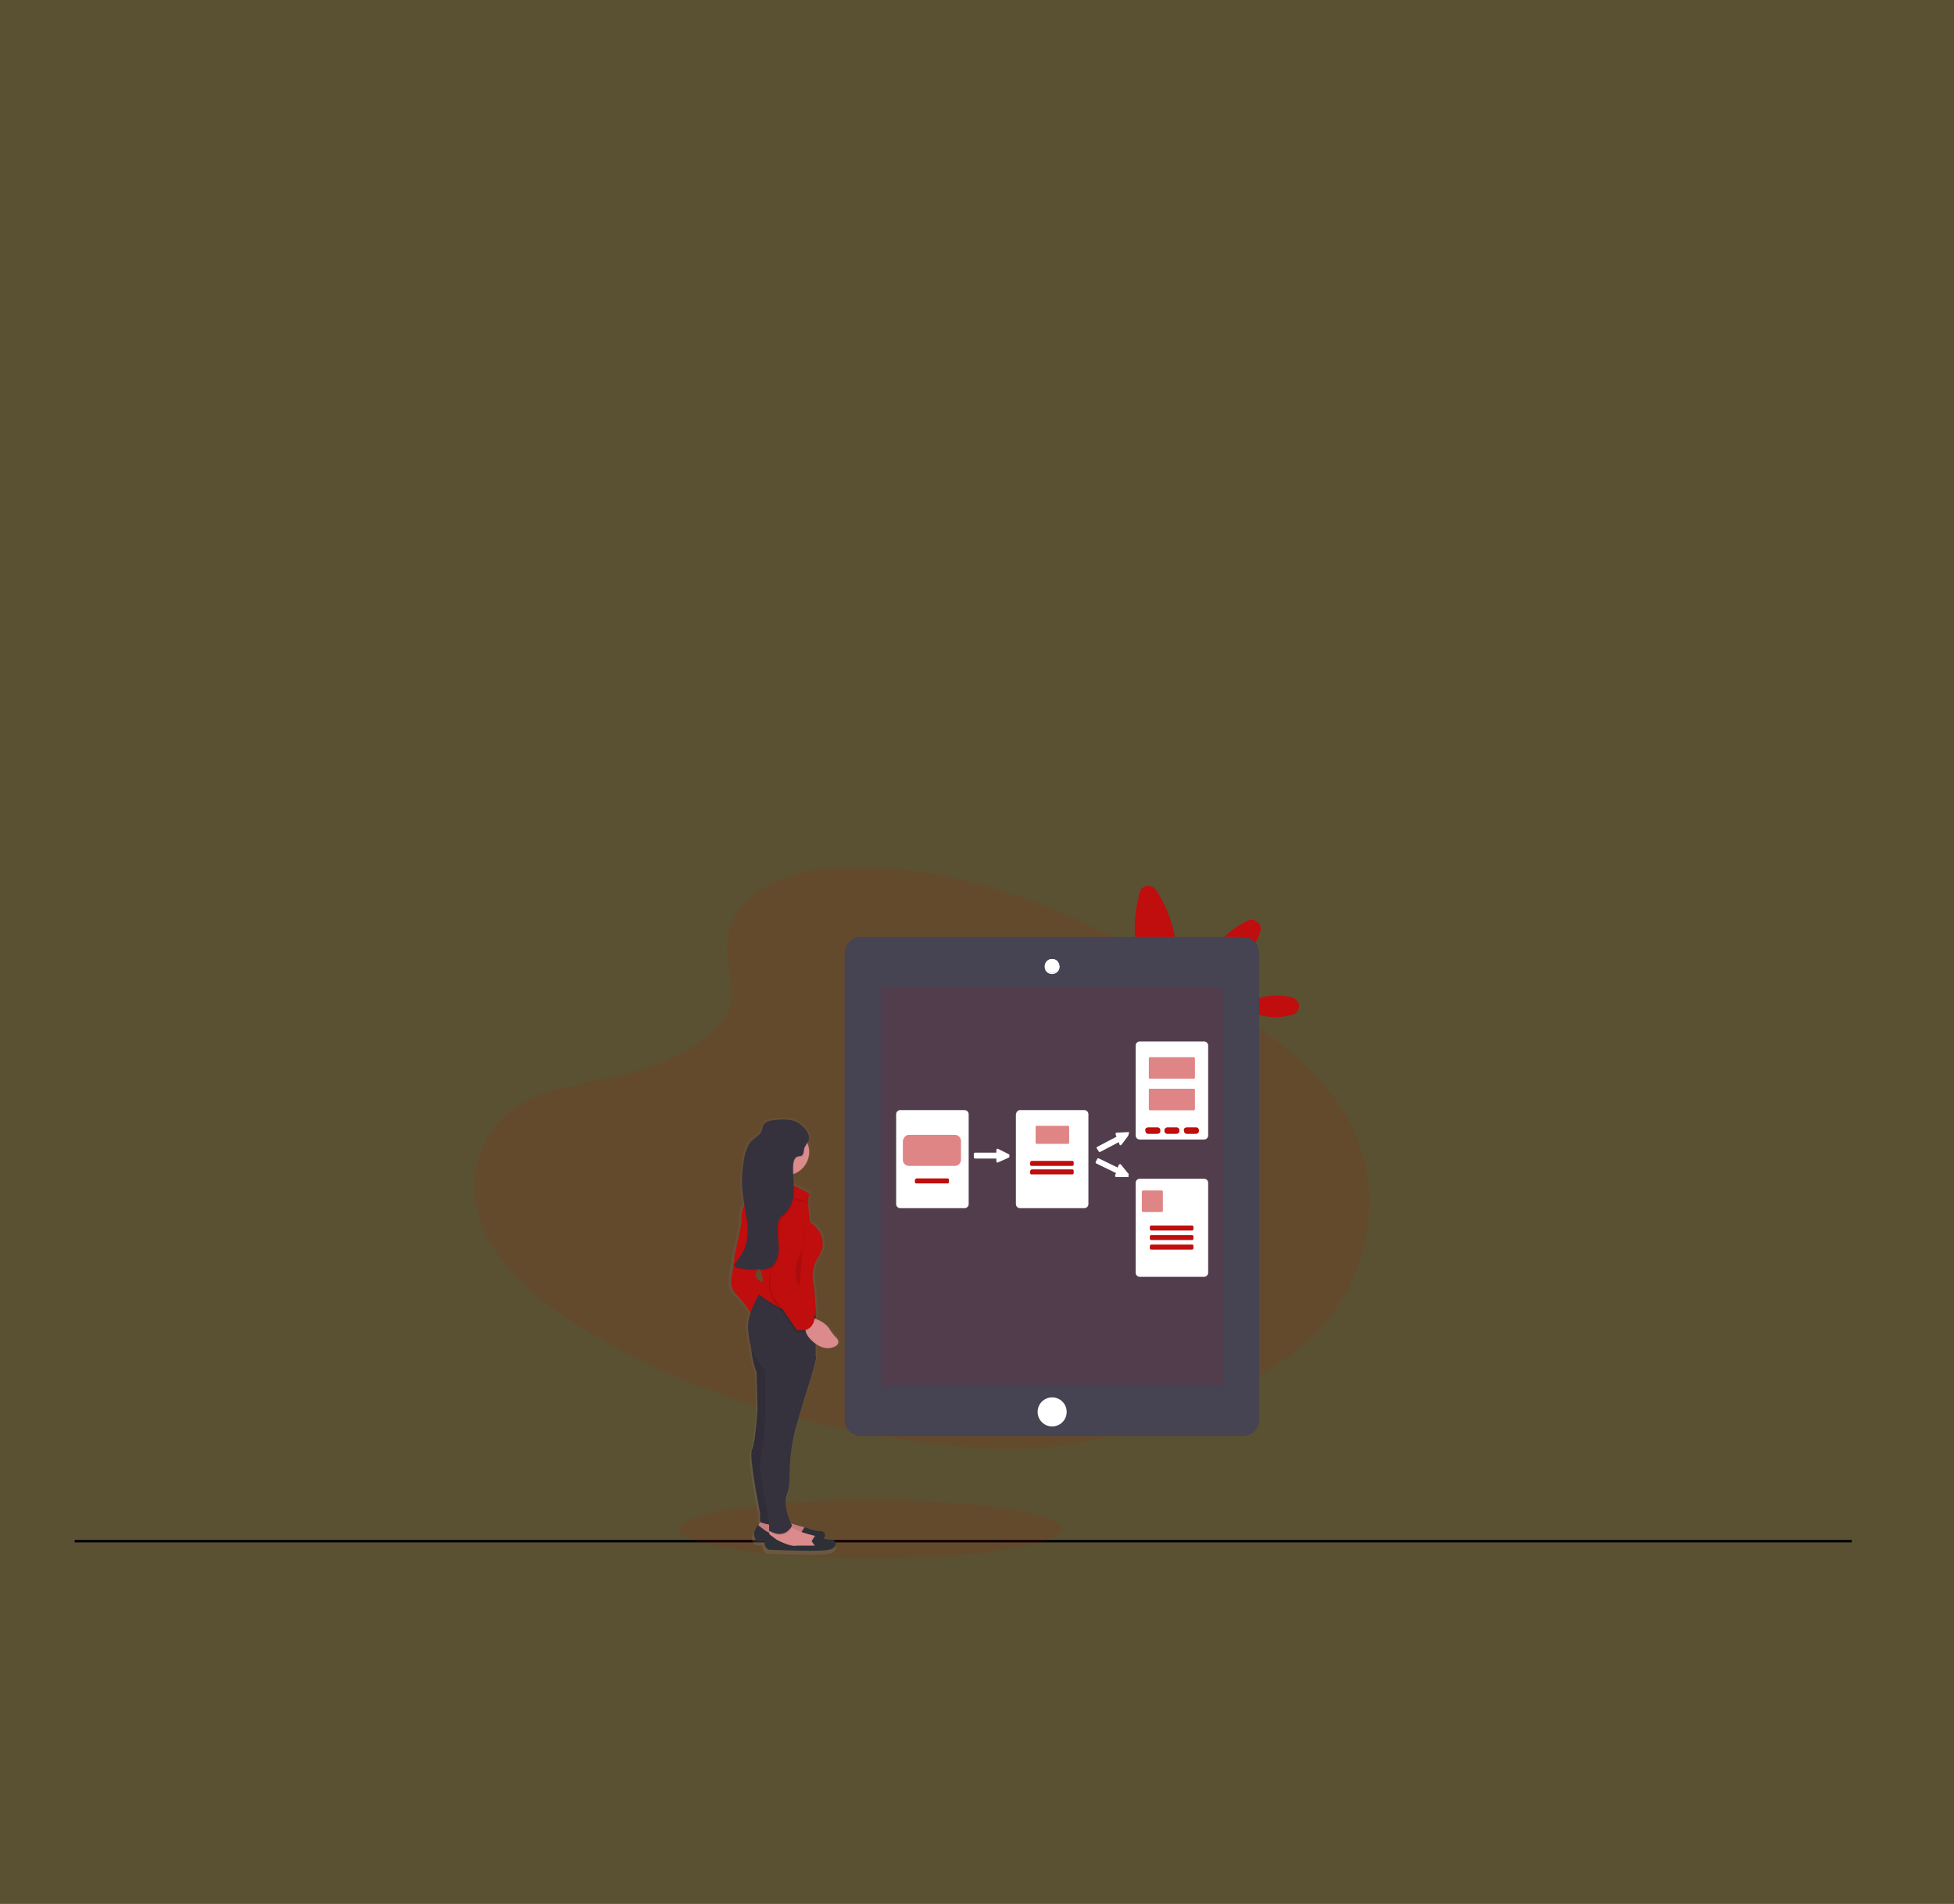 <?xml version="1.0" encoding="utf-8"?>
<!-- Generator: Adobe Illustrator 27.2.0, SVG Export Plug-In . SVG Version: 6.00 Build 0)  -->
<svg version="1.1" id="Layer_1" xmlns="http://www.w3.org/2000/svg" xmlns:xlink="http://www.w3.org/1999/xlink" x="0px" y="0px"
	 viewBox="0 0 390 380" style="enable-background:new 0 0 390 380;" xml:space="preserve">
<rect x="0" y="0" width="390" height="380" fill="#333333" stroke="none"/>
<style type="text/css">
	.st0{opacity:0.2;fill:#F1CB2B;enable-background:new    ;}
	.st1{fill:none;stroke:#000000;stroke-width:0.5;stroke-miterlimit:10;}
	.st2{opacity:0.1;fill:#C00D0D;enable-background:new    ;}
	.st3{fill:#C00D0D;}
	.st4{fill:#464353;}
	.st5{fill:#FFFFFF;}
	.st6{fill:#FFFFFF;stroke:#FFFFFF;stroke-width:0.276;stroke-miterlimit:10;}
	.st7{opacity:0.5;fill:#C00D0D;enable-background:new    ;}
	.st8{fill:url(#SVGID_1_);}
	.st9{fill:#DB8B8B;}
	.st10{opacity:0.1;enable-background:new    ;}
	.st11{fill:#2E3037;}
	.st12{fill:#35323E;}
</style>
<rect class="st0" width="390" height="380"/>
<line class="st1" x1="14.9" y1="307.6" x2="369.6" y2="307.6"/>
<ellipse class="st2" cx="173.7" cy="305.2" rx="38.2" ry="5.8"/>
<path class="st2" d="M149.8,179.1c6.1-5.3,15.6-6.4,24.2-6c27.2,1.3,51.7,14.3,73,29c7.7,5.3,15.2,11,20.3,18.4
	c10.2,14.9,7.1,35.5-7,47.8c-4.8,4.2-10.6,7.4-16.6,10.2c-10.6,5-22.1,9.1-34.1,10.3c-8.6,0.8-17.3,0.2-25.9-1
	c-23.9-3.2-47.3-10.3-67-22.4c-8.6-5.3-16.8-11.9-20.3-20.5c-3.6-8.6-1.3-19.5,7.5-24.6c3.6-2.1,8-3,12.3-4
	c6.2-1.3,12.7-2.6,18.3-5.3c5.8-2.7,12.8-8.1,11.6-14.2C144.8,190.2,143.7,184.5,149.8,179.1z"/>
<path class="st3" d="M234.5,187.3c1.1,7.2-1.9,13.5-1.9,13.5s-4.8-5.2-5.9-12.4c-0.6-4,0.1-7.8,0.8-10.3c0.2-0.9,1.2-1.5,2.2-1.2
	c0.4,0.1,0.8,0.4,1.1,0.8C232.1,179.8,233.9,183.2,234.5,187.3z"/>
<path class="st3" d="M254.7,198.7c1.1,0,2.2,0.1,3.2,0.4c1.8,0.5,1.8,2.9,0.1,3.4c-1.1,0.3-2.1,0.5-3.2,0.5c-4,0.1-7.2-2.1-7.2-2.1
	S250.8,198.7,254.7,198.7z"/>
<path class="st3" d="M243.6,187.8c-3.7,4-4.4,9.3-4.4,9.3s5.2-1.3,8.9-5.3c1.7-1.9,2.8-4,3.4-5.8c0.4-0.9-0.1-1.9-1.1-2.3
	c-0.5-0.2-1-0.2-1.4,0.1C247.3,184.6,245.3,185.9,243.6,187.8z"/>
<path class="st4" d="M171.8,187h76.3c1.8,0,3.2,1.4,3.2,3.2v93.2c0,1.8-1.4,3.2-3.2,3.2h-76.3c-1.8,0-3.2-1.4-3.2-3.2v-93.2
	C168.6,188.4,170.1,187,171.8,187z"/>
<rect x="175.8" y="197.1" class="st2" width="68.4" height="79.4"/>
<circle class="st5" cx="210" cy="281.8" r="2.9"/>
<path class="st5" d="M210,194.2c-0.8,0-1.4-0.6-1.4-1.4c0-0.8,0.6-1.4,1.4-1.4s1.4,0.6,1.4,1.4l0,0
	C211.4,193.6,210.7,194.2,210,194.2z"/>
<path class="st5" d="M210,191.6c0.7,0,1.3,0.6,1.3,1.3s-0.6,1.3-1.3,1.3c-0.7,0-1.3-0.6-1.3-1.3l0,0
	C208.7,192.1,209.3,191.6,210,191.6 M210,191.4c-0.8,0-1.5,0.6-1.5,1.5s0.6,1.5,1.5,1.5c0.8,0,1.5-0.6,1.5-1.5l0,0
	C211.4,192,210.8,191.4,210,191.4L210,191.4z"/>
<path class="st6" d="M179.7,221.7h12.8c0.4,0,0.7,0.3,0.7,0.7v17.9c0,0.4-0.3,0.7-0.7,0.7h-12.8c-0.4,0-0.7-0.3-0.7-0.7v-17.9
	C179,222,179.3,221.7,179.7,221.7z"/>
<path class="st7" d="M181.4,226.5h9.2c0.6,0,1.2,0.5,1.2,1.2v3.8c0,0.6-0.5,1.2-1.2,1.2h-9.2c-0.6,0-1.2-0.5-1.2-1.2v-3.8
	C180.3,227.1,180.8,226.5,181.4,226.5z"/>
<path class="st3" d="M182.9,235.2h6.2c0.2,0,0.3,0.1,0.3,0.3v0.4c0,0.2-0.1,0.3-0.3,0.3h-6.2c-0.2,0-0.3-0.1-0.3-0.3v-0.4
	C182.7,235.3,182.8,235.2,182.9,235.2z"/>
<path class="st6" d="M203.6,221.7h12.8c0.4,0,0.7,0.3,0.7,0.7v17.9c0,0.4-0.3,0.7-0.7,0.7h-12.8c-0.4,0-0.7-0.3-0.7-0.7v-17.9
	C203,222,203.2,221.7,203.6,221.7z"/>
<path class="st7" d="M206.9,224.7h6.3c0.1,0,0.2,0.1,0.2,0.2v3.2c0,0.1-0.1,0.2-0.2,0.2h-6.3c-0.1,0-0.2-0.1-0.2-0.2v-3.2
	C206.7,224.8,206.7,224.7,206.9,224.7z"/>
<path class="st3" d="M205.9,231.7h8.1c0.2,0,0.3,0.1,0.3,0.3v0.4c0,0.2-0.1,0.3-0.3,0.3h-8.1c-0.2,0-0.3-0.1-0.3-0.3V232
	C205.7,231.8,205.8,231.7,205.9,231.7z"/>
<path class="st3" d="M205.9,233.4h8.1c0.2,0,0.3,0.1,0.3,0.3v0.4c0,0.2-0.1,0.3-0.3,0.3h-8.1c-0.2,0-0.3-0.1-0.3-0.3v-0.4
	C205.7,233.6,205.8,233.4,205.9,233.4z"/>
<path class="st6" d="M227.5,208h12.8c0.4,0,0.7,0.3,0.7,0.7v17.9c0,0.4-0.3,0.7-0.7,0.7h-12.8c-0.4,0-0.7-0.3-0.7-0.7v-17.9
	C226.8,208.3,227.1,208,227.5,208z"/>
<path class="st7" d="M229.5,211h8.8c0.1,0,0.2,0.1,0.2,0.2v3.9c0,0.1-0.1,0.2-0.2,0.2h-8.8c-0.1,0-0.2-0.1-0.2-0.2v-3.9
	C229.3,211.1,229.4,211,229.5,211z"/>
<path class="st7" d="M229.5,217.3h8.8c0.1,0,0.2,0.1,0.2,0.2v3.9c0,0.1-0.1,0.2-0.2,0.2h-8.8c-0.1,0-0.2-0.1-0.2-0.2v-3.9
	C229.3,217.3,229.4,217.3,229.5,217.3z"/>
<path class="st3" d="M229.2,225h1.8c0.4,0,0.6,0.3,0.6,0.6v0.1c0,0.4-0.3,0.6-0.6,0.6h-1.8c-0.4,0-0.6-0.3-0.6-0.6v-0.1
	C228.5,225.3,228.8,225,229.2,225z"/>
<path class="st3" d="M233,225h1.8c0.4,0,0.6,0.3,0.6,0.6v0.1c0,0.4-0.3,0.6-0.6,0.6H233c-0.4,0-0.6-0.3-0.6-0.6v-0.1
	C232.4,225.3,232.7,225,233,225z"/>
<path class="st3" d="M236.9,225h1.8c0.4,0,0.6,0.3,0.6,0.6v0.1c0,0.4-0.3,0.6-0.6,0.6h-1.8c-0.4,0-0.6-0.3-0.6-0.6v-0.1
	C236.2,225.3,236.5,225,236.9,225z"/>
<path class="st6" d="M227.5,235.4h12.8c0.4,0,0.7,0.3,0.7,0.7V254c0,0.4-0.3,0.7-0.7,0.7h-12.8c-0.4,0-0.7-0.3-0.7-0.7v-17.9
	C226.8,235.7,227.1,235.4,227.5,235.4z"/>
<path class="st7" d="M228.1,237.6h3.8c0.1,0,0.2,0.1,0.2,0.2v3.9c0,0.1-0.1,0.2-0.2,0.2h-3.8c-0.1,0-0.2-0.1-0.2-0.2v-3.9
	C227.9,237.8,228,237.6,228.1,237.6z"/>
<path class="st3" d="M229.8,244.6h8.1c0.2,0,0.3,0.1,0.3,0.3v0.4c0,0.2-0.1,0.3-0.3,0.3h-8.1c-0.2,0-0.3-0.1-0.3-0.3v-0.4
	C229.5,244.7,229.6,244.6,229.8,244.6z"/>
<path class="st3" d="M229.8,246.5h8.1c0.2,0,0.3,0.1,0.3,0.3v0.4c0,0.2-0.1,0.3-0.3,0.3h-8.1c-0.2,0-0.3-0.1-0.3-0.3v-0.4
	C229.5,246.6,229.6,246.5,229.8,246.5z"/>
<path class="st3" d="M229.8,248.4h8.1c0.2,0,0.3,0.1,0.3,0.3v0.4c0,0.2-0.1,0.3-0.3,0.3h-8.1c-0.2,0-0.3-0.1-0.3-0.3v-0.4
	C229.5,248.6,229.6,248.4,229.8,248.4z"/>
<path class="st6" d="M201.3,230.9l-0.2,0.1l-1.8,0.8l-0.2,0.1c-0.1,0-0.1,0-0.1-0.1l0,0c0,0,0,0,0-0.1v-0.5c0-0.1-0.1-0.1-0.1-0.1
	l0,0h-4.3c-0.1,0-0.1-0.1-0.1-0.1v-0.7c0-0.1,0.1-0.1,0.1-0.1h4.3c0.1,0,0.1-0.1,0.1-0.1v-0.5c0,0,0,0,0-0.1c0-0.1,0.1-0.1,0.1-0.1
	l0,0l0.2,0.1l1.8,0.9l0.2,0.1C201.3,230.7,201.4,230.8,201.3,230.9L201.3,230.9z"/>
<path class="st6" d="M225.1,226.5l-0.1,0.2l-1.2,1.6l-0.1,0.1c-0.1,0.1-0.1,0.1-0.1,0l0,0l0,0l-0.2-0.5c0-0.1-0.1-0.1-0.1-0.1
	l-3.8,2c-0.1,0-0.1,0-0.1-0.1l0,0l-0.4-0.6c0-0.1,0-0.1,0.1-0.1l0,0l3.8-2c0.1,0,0.1-0.1,0.1-0.1l0,0l-0.2-0.5c0,0,0,0,0-0.1
	c0-0.1,0-0.1,0.1-0.1l0,0h0.2l1.9-0.1h0.2C225.1,226.4,225.1,226.4,225.1,226.5C225.1,226.5,225.1,226.5,225.1,226.5z"/>
<path class="st6" d="M225.1,234.8h-0.2h-1.9h-0.2c-0.1,0-0.1-0.1-0.1-0.1l0,0c0,0,0,0,0-0.1l0.2-0.5c0-0.1,0-0.1-0.1-0.1l0,0
	l-3.9-1.9c-0.1,0-0.1-0.1-0.1-0.1l0.3-0.6c0-0.1,0.1-0.1,0.1-0.1l0,0l3.9,1.9c0.1,0,0.1,0,0.1-0.1l0.2-0.5c0-0.1,0.1-0.1,0.1-0.1
	c0,0,0,0,0.1,0l0.1,0.1l1.2,1.5l0.2,0.2c0.1,0.1,0,0.1,0,0.1C225.1,234.8,225.1,234.8,225.1,234.8z"/>
<linearGradient id="SVGID_1_" gradientUnits="userSpaceOnUse" x1="2193.36" y1="839.5" x2="2193.36" y2="752.172" gradientTransform="matrix(1 0 0 1 -2036.77 -529.16)">
	<stop  offset="0" style="stop-color:#808080;stop-opacity:0.25"/>
	<stop  offset="0.54" style="stop-color:#808080;stop-opacity:0.12"/>
	<stop  offset="1" style="stop-color:#808080;stop-opacity:0.1"/>
</linearGradient>
<path class="st8" d="M167.4,267.1c-0.5-0.5-0.9-1-1.3-1.6c-0.8-1.2-2-1.9-2.9-2.2v-0.4h0.1v-0.4l0,0l-0.1-1l0,0l0,0l-0.3-4.8
	c0,0-1.1-3.2,0.9-6.1c2-2.9,0.1-5.8-1.8-6.9c0,0-0.9-4.7-0.1-5.8c-1.1-0.6-2.1-1.1-3.2-1.6c0-0.1-0.1-0.1-0.1-0.2
	c0-0.4-0.1-0.9-0.1-1.3c0-0.2,0.1-0.5,0.1-0.6c0-0.1,0.1-0.2,0.1-0.3c1.9-0.7,3.1-2.5,3.1-4.4c0-0.6-0.1-1.1-0.3-1.6
	c0.1-0.2,0.2-0.4,0.2-0.5c0.1-0.5,0-1.1-0.3-1.5c-0.5-1.1-1.8-2.1-2.7-2.5c-1.3-0.5-3.3-0.4-4.7-0.2c-0.8,0.1-1.6,0.4-1.9,1.1
	c-0.1,0.2-0.1,0.5-0.2,0.8c-0.3,1.1-1.5,1.6-2.3,2.4c-0.7,0.7-1,1.7-1.2,2.7c-0.6,2.7-0.8,5.5-0.5,8.3c0.1,0.6,0.2,1.3,0.3,1.9
	c-0.5,0.6-0.9,1.8-0.7,3.7l-1.5,7.1l-0.6,4.1c0,0-0.4,1.7,1.1,3.2c1,0.9,2.2,2.5,2.9,3.6c-0.3,0.9-0.5,1.9-0.5,2.8
	c0,0.4,0.1,0.9,0.1,1.3c0.1,0.9,0.2,1.7,0.5,2.5c0.2,1.7,0.5,3.9,1.2,5.3l0.2,7.5c0,0-0.4,6.9-1.1,8.2c-0.8,1.3,1.6,12.8,1.6,12.8
	v1.6l-0.4,1.2l-0.1-0.1c-1.9,2.3,0,3.2,0,3.2s0.5,0,1.3,0.1c-0.1,0.7,0.2,1.3,0.8,1.6c0,0,10.7,0.5,12.6,0c1.9-0.5,1.4-2.2,0.4-2.1
	c-0.4,0.1-0.9-0.1-1.5-0.2c0.6-0.7,0.1-1.6-0.6-1.5c-1,0.1-3.3-0.8-3.3-0.8l0,0c-0.1,0-0.2-0.1-0.2-0.1c-0.8-0.2-1.7-0.4-2.5-0.7
	c-0.5-1.1-1.6-3.8-0.8-6c0.4-1,0.5-2.3,0.5-3.5c0-3.8,0.6-7.6,1.6-11.2l1.5-5.1c0,0,2.2-6.2,2.3-8v-2.5c1.8,1.1,3.2,0.8,4.1,0.2
	c0.5-0.3,0.6-0.9,0.4-1.3C167.5,267.2,167.5,267.2,167.4,267.1z M150.6,254.1c0.1-0.2,0.1-0.4,0.1-0.6c0.3,0,0.6,0,0.9,0
	c0.4,0.8,0.5,1.6,0.5,2.4C151.4,255.7,150.3,255.1,150.6,254.1L150.6,254.1z"/>
<path class="st9" d="M151.8,303.4l-0.5,1.5l1.6,1.6l5.2,1.2l3.7-0.4l-0.2-1.3l0,0c-0.2-0.6-0.6-1.1-1.2-1.2
	c-1.5-0.4-4.5-1.2-5.1-2.3L151.8,303.4z"/>
<path class="st10" d="M151.8,303.4l-0.5,1.5l1.6,1.6l5.2,1.2l3.7-0.4l-0.2-1.3l0,0c-0.2-0.6-0.6-1.1-1.2-1.2
	c-1.5-0.4-4.5-1.2-5.1-2.3L151.8,303.4z"/>
<path class="st11" d="M160.6,306.9l-0.7-1l0.7-1.1c0,0,2.2,0.9,3.2,0.8s1.5,1.6-0.4,2c-1.8,0.5-12.1,0-12.1,0s-1.8-0.9,0-3.2
	l1.6,1.2c0,0,2.7,1.5,4,1.2H160.6z"/>
<path class="st9" d="M163.9,309l-3.7,0.4l-5.2-1.2l-1.6-1.6l0.1-0.4l0.2-0.5l0.2-0.5l3.5-1c0.2,0.3,0.4,0.5,0.7,0.7
	c1.2,0.8,3.2,1.3,4.4,1.6c0.1,0,0.1,0,0.2,0.1c0.5,0.2,0.9,0.6,1.1,1.1L163.9,309z"/>
<path class="st10" d="M163.9,309l-3.7,0.4l-5.2-1.2l-1.6-1.6l0.1-0.4l1.5,1.1c0,0,2.7,1.5,4,1.2h3.7l-0.7-1l0.6-1
	c0.5,0.2,0.9,0.6,1.1,1.1L163.9,309z"/>
<path class="st11" d="M162.7,308.6l-0.7-1l0.7-1.1c0,0,2.2,0.9,3.2,0.8c1-0.1,1.5,1.6-0.4,2c-1.8,0.5-12.1,0-12.1,0s-1.8-0.9,0-3.2
	l1.6,1.2c0,0,2.7,1.5,4,1.2H162.7z"/>
<path class="st9" d="M159.6,238.4c0,0-5.8,0.6-5-1.8c0.2-0.7,0.3-1.4,0.2-2.2c-0.2-0.9-0.5-1.8-1.1-2.5l5.4,0.9
	c-0.4,0.5-0.6,1.1-0.8,1.8C157.9,237.1,159.6,238.4,159.6,238.4z"/>
<path class="st12" d="M149.7,266c0,0,0.1,5.2,1.3,7.8l0.2,7.4c0,0-0.4,6.8-1.1,8.1c-0.7,1.3,1.6,12.6,1.6,12.6v1.9
	c0,0,3.9,1.5,5-0.2l-1.1-14.4l0.5-20L149.7,266z"/>
<path class="st10" d="M149.7,266c0,0,0.1,5.2,1.3,7.8l0.2,7.4c0,0-0.4,6.8-1.1,8.1c-0.7,1.3,1.6,12.6,1.6,12.6v1.9
	c0,0,3.9,1.5,5-0.2l-1.1-14.4l0.5-20L149.7,266z"/>
<path class="st3" d="M147.3,249.3l-0.7,1.9l-0.6,4.1c-0.2,1.2,0.2,2.3,1.1,3.2c1.5,1.5,3.4,4.5,3.4,4.5l2.3-6.9c0,0-2.3-0.4-1.9-1.9
	c0.4-1.6,0.2-4.5,0.2-4.5L147.3,249.3z"/>
<path class="st10" d="M158.1,304.9c-1.6,2.5-4,1.1-4.4,0.8l0.2-0.5l3.5-1C157.5,304.5,157.8,304.7,158.1,304.9z"/>
<path class="st12" d="M162.9,270.7c-0.1,1.7-2.2,7.9-2.2,7.9l-1.5,5.1c-1.1,3.6-1.6,7.3-1.6,11c0,1.2-0.1,2.5-0.5,3.5
	c-1,2.7,1,6.3,1,6.3c-1.7,3-4.6,1-4.6,1v-1.9c0,0-2.3-10.6-1.7-12.6c0.6-2,0.9-7.6,0.9-7.6v-10c-1.9-1.9-3.1-4.5-3.3-7.2
	c0-0.4-0.1-0.8-0.1-1.2c-0.1-2.7,1.8-6,2.5-7.1c0.2-0.3,0.3-0.4,0.3-0.4l10.7,4.3l0,0v0.4v0.9V270.7z"/>
<path class="st10" d="M159.3,232.8c-0.4,0.5-0.6,1.1-0.8,1.8c-1.2,0.5-2.5,0.4-3.7-0.1c-0.2-0.9-0.5-1.8-1.1-2.5L159.3,232.8z"/>
<circle class="st9" cx="156.8" cy="229.9" r="4.7"/>
<path class="st10" d="M162.9,262.9L162.9,262.9c-5.1,1.1-11.5-4.3-11.5-4.3c0.2-0.3,0.3-0.6,0.5-0.9c0.2-0.3,0.3-0.4,0.3-0.4
	l10.7,4.3v0.4L162.9,262.9z"/>
<path class="st3" d="M161.6,238.3c0,0-6.8-4.1-9-2.5l-3,3.9c0,0-1.9,0.6-1.6,4.5l-1.5,7l4.4,1.1c0,0,2.6,2.4,0.5,6
	c0,0,6.4,5.3,11.5,4.3l-0.4-5.7c0,0-1.1-3.2,0.9-6.1c1.9-2.9,0.1-5.7-1.7-6.8C161.7,243.9,160.9,239.3,161.6,238.3z"/>
<path class="st9" d="M162,263c0,0,2.6,0.5,3.7,2.5c0.4,0.6,0.8,1.1,1.3,1.6c0.4,0.4,0.4,1,0.1,1.3c-0.1,0.1-0.1,0.1-0.2,0.2
	c-1,0.6-2.5,0.9-4.5-0.7C158.9,265,162,263,162,263z"/>
<path class="st10" d="M158.2,240.6c0,0-2.4-0.2-3,6.1c-0.6,6.3-1.6,7.8-1.6,7.8s-0.6,3.3,0.9,5.2c1.5,1.9,4.3,6.1,4.3,6.1
	s3,0.9,3.6-2.2l-3.7-7c0,0-0.6-2.5,0.9-4.1C160.9,250.7,162,239.3,158.2,240.6z"/>
<path class="st3" d="M158.4,240.2c0,0-2.5-0.2-3,6.1c-0.6,6.3-1.6,7.8-1.6,7.8s-0.6,3.3,0.9,5.2c1.5,1.9,4.3,6.1,4.3,6.1
	s3,0.9,3.6-2.2l-3.7-7c0,0-0.6-2.5,0.9-4.1C161.1,250.2,162.2,239,158.4,240.2z"/>
<path class="st10" d="M160.5,244.8c0,0,0.2,3.7-0.9,5.8c-1.1,2-1.1,4.7,0,6.2"/>
<path class="st10" d="M161,240.1c0,0-1-1-3.7-1.1c-2.8-0.1-4-1-4-1"/>
<path class="st10" d="M154.3,223.8c-0.8,0.1-1.6,0.4-1.9,1.1c-0.1,0.2-0.1,0.5-0.2,0.8c-0.3,1.1-1.5,1.6-2.2,2.3
	c-0.6,0.7-0.9,1.7-1.2,2.6c-0.6,2.7-0.8,5.5-0.4,8.2c0.2,2,0.7,4,0.9,6c0.1,2-0.1,4.1-1.2,5.8c-0.5,0.8-1.1,1.3-1.5,2.2
	c0.7,0.6,1.6,0.6,2.6,0.7c1.1,0.1,2.1,0.1,3.2,0c0.5,0,1.1-0.1,1.6-0.4c0.4-0.2,0.6-0.5,0.8-0.9c0.6-1,0.8-2.2,0.7-3.4
	c-0.1-1.2-0.2-2.3-0.2-3.5c0-0.6,0.1-1.3,0.4-1.9c0.3-0.4,0.6-0.6,1-0.9c1.3-1.2,1.8-3,1.8-4.7c0.1-1.8-0.2-3.4-0.1-5.2
	c0.1-0.7,0.3-1.5,1-1.6c0.2-0.1,0.4,0,0.6-0.1c0.5-0.2,0.5-0.9,0.6-1.5c0.2-0.6,0.7-1.1,0.9-1.7c0.4-1.5-1.5-3.2-2.7-3.7
	C157.5,223.5,155.6,223.6,154.3,223.8z"/>
<path class="st12" d="M154.2,223.6c-0.8,0.1-1.6,0.4-1.9,1.1c-0.1,0.3-0.1,0.5-0.2,0.8c-0.3,1.1-1.5,1.6-2.2,2.3
	c-0.6,0.7-0.9,1.7-1.2,2.6c-0.6,2.7-0.8,5.5-0.4,8.2c0.2,2,0.7,4,0.9,6c0.1,2-0.1,4.1-1.2,5.8c-0.5,0.8-1.1,1.3-1.5,2.2
	c0.7,0.6,1.6,0.6,2.6,0.7c1.1,0.1,2.1,0.1,3.2,0c0.5,0,1.1-0.1,1.6-0.4c0.4-0.2,0.6-0.5,0.8-0.9c0.6-1,0.8-2.2,0.7-3.4
	c-0.1-1.2-0.2-2.3-0.2-3.5c0-0.6,0.1-1.3,0.4-1.9c0.3-0.4,0.6-0.6,1-0.9c1.3-1.2,1.8-3,1.8-4.7c0.1-1.8-0.2-3.4-0.1-5.2
	c0.1-0.7,0.3-1.5,1-1.6c0.2-0.1,0.4,0,0.6-0.1c0.5-0.2,0.5-0.9,0.6-1.5c0.2-0.6,0.7-1.1,0.9-1.7c0.4-1.5-1.5-3.2-2.7-3.7
	C157.4,223.3,155.5,223.4,154.2,223.6z"/>
</svg>
